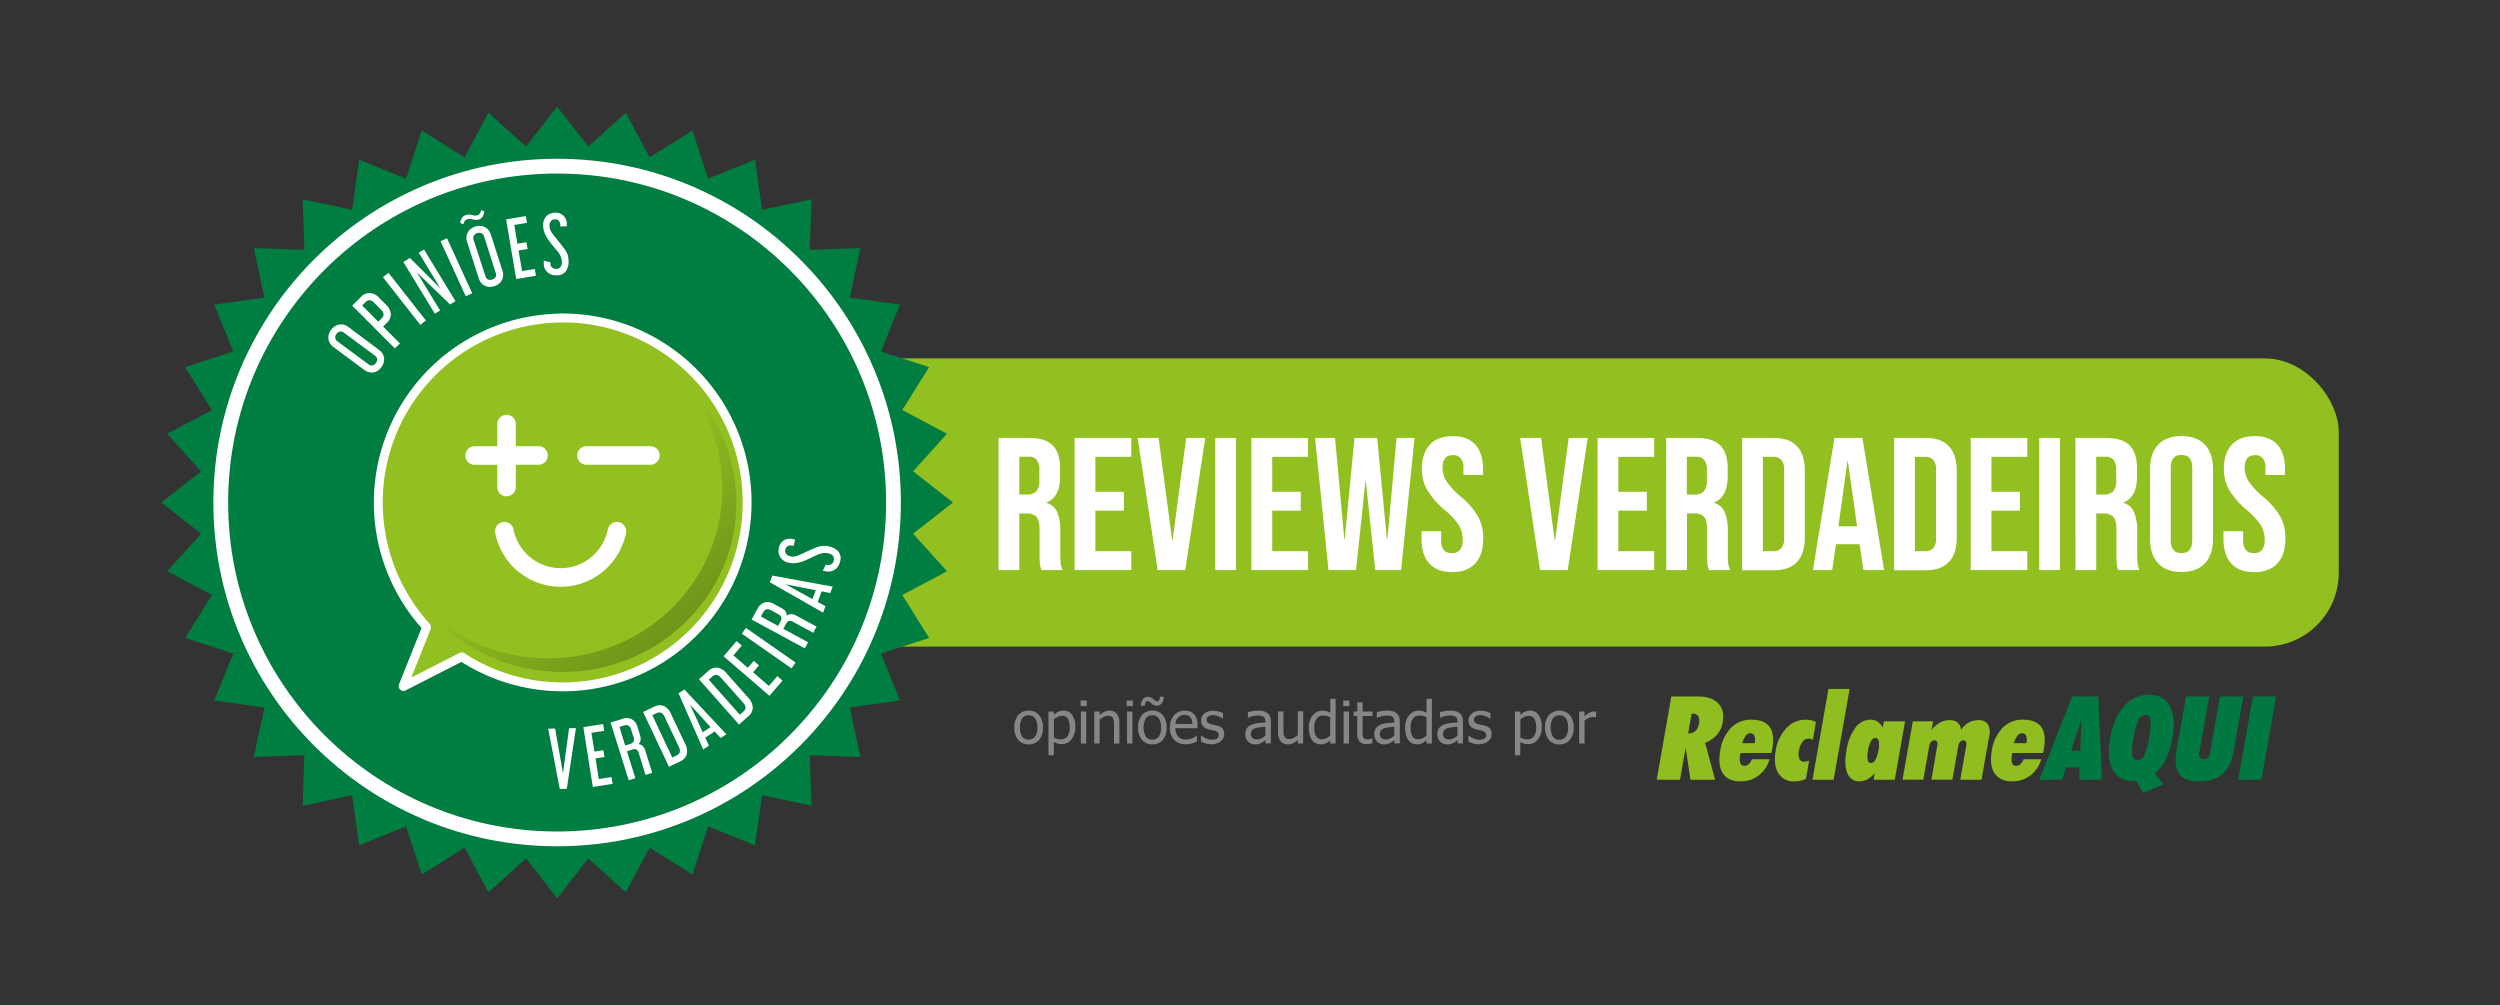 <svg id="Layer_1" data-name="Layer 1" xmlns="http://www.w3.org/2000/svg" xmlns:xlink="http://www.w3.org/1999/xlink" viewBox="0 0 893 359">
  <rect x="0" y="0" width="893" height="359" fill="#333333" stroke="none"/>
  <defs>
    <linearGradient id="Gradiente_sem_nome_21" x1="301.54" y1="306.76" x2="201.66" y2="180.34" gradientUnits="userSpaceOnUse">
      <stop offset="0"/>
      <stop offset="1" stop-opacity="0"/>
    </linearGradient>
    <linearGradient id="Gradiente_sem_nome_21-2" x1="258.61" y1="359.05" x2="148.59" y2="219.8" xlink:href="#Gradiente_sem_nome_21"/>
    <style>
      .cls-5{fill:#fff}.cls-8{fill:#868686}.cls-9{fill:#90be21}.cls-10{fill:#007841}
    </style>
  </defs>
  <rect x="282.45" y="128.03" width="552.96" height="102.94" rx="26.39" fill="#92c021"/>
  <path fill="#007d41" d="M340.4 179.49l-14.25 11.13 12.11 13.44-15.97 8.47 9.59 15.34-17.2 5.57 6.78 16.76-17.9 2.51 3.77 17.69-18.08-.64.65 18.06-17.68-3.76-2.52 17.91-16.77-6.8-5.57 17.22-15.32-9.6-8.5 15.97-13.41-12.11L199 320.91l-11.12-14.26-13.43 12.11-8.49-15.97-15.33 9.6-5.57-17.22-16.78 6.8-2.49-17.91-17.68 3.76.63-18.06-18.08.64 3.77-17.69-17.9-2.51 6.78-16.76-17.19-5.57 9.58-15.34-15.97-8.47 12.11-13.44-14.25-11.13 14.25-11.11-12.11-13.44 15.97-8.47-9.58-15.34 17.19-5.58-6.78-16.75 17.9-2.51-3.77-17.69 18.08.64-.63-18.06 17.68 3.76 2.49-17.91 16.78 6.78 5.57-17.2 15.33 9.59 8.49-15.96 13.43 12.09L199 38.09l11.13 14.24 13.41-12.09 8.5 15.96 15.32-9.59 5.57 17.2 16.77-6.78 2.52 17.91 17.68-3.76-.65 18.06 18.08-.64-3.77 17.69 17.9 2.51-6.78 16.75 17.2 5.58-9.59 15.34 15.97 8.47-12.11 13.44 14.25 11.11z"/>
  <path d="M202.22 113.62a65.89 65.89 0 00-49.85 110.32.16.16 0 010 .15L144 245a.14.14 0 00.2.18l20.65-10.53a.14.14 0 01.14 0 65.89 65.89 0 1037.21-121.07z" stroke-linecap="round" stroke-width="3.17" stroke="#fff" stroke-miterlimit="10" fill="#92c021"/>
  <path d="M242.24 134.29a59.39 59.39 0 0115.76 40.3c0 33.43-27.84 60.54-62.17 60.54a62.87 62.87 0 01-41.39-15.37A62.75 62.75 0 00200.85 240c34.34 0 62.17-27.1 62.17-60.54a59.69 59.69 0 00-20.78-45.17z" fill="url(#Gradiente_sem_nome_21)" opacity=".61"/>
  <path class="cls-5" d="M177.62 174.14a3.32 3.32 0 006.63 0V166h8.11a3.31 3.31 0 000-6.62h-8.11v-8.08a3.32 3.32 0 00-6.63 0v8.11h-8.1a3.31 3.31 0 000 6.62h8.1zM209.48 166h22.84a3.31 3.31 0 000-6.62h-22.84a3.31 3.31 0 000 6.62zM223.6 190.38a3.31 3.31 0 00-6.5-1.28 17.17 17.17 0 01-33.69 0 3.31 3.31 0 00-6.5 1.28 23.79 23.79 0 0046.69 0z"/>
  <path d="M150.53 222.6c.51.57 1 1.14 1.57 1.69l.1-.25c-.56-.47-1.12-.95-1.67-1.44z" fill="url(#Gradiente_sem_nome_21-2)" opacity=".61"/>
  <circle cx="199" cy="179.5" r="120.15" fill="none" stroke-width="5.28" stroke="#fff" stroke-miterlimit="10"/>
  <path class="cls-5" d="M135.41 125a4.56 4.56 0 011.25 1.36 4 4 0 01.53 1.58 4 4 0 01-.16 1.65 5.22 5.22 0 01-.79 1.56 5.36 5.36 0 01-1.28 1.24 4.05 4.05 0 01-1.53.62 4.24 4.24 0 01-1.66-.06 4.71 4.71 0 01-1.67-.82l-11-8.18a4.68 4.68 0 01-1.25-1.36 3.86 3.86 0 01-.53-1.56 4.18 4.18 0 01.15-1.64 5 5 0 01.8-1.59 5.06 5.06 0 011.28-1.21 4.43 4.43 0 011.53-.63 4.05 4.05 0 011.66 0 4.86 4.86 0 011.67.81zm-3.83 5.1a1.81 1.81 0 001.46.42 2.27 2.27 0 001.67-2.24 1.81 1.81 0 00-.83-1.28l-11-8.15a1.77 1.77 0 00-1.46-.42 2 2 0 00-1.22.83 2 2 0 00-.45 1.41 1.83 1.83 0 00.82 1.28zM129 106a4.15 4.15 0 013.09-1.35 5.26 5.26 0 013.47 1.84l2.22 2.24a5.26 5.26 0 011.82 3.48 4.15 4.15 0 01-1.38 3.08l-1.37 1.37 6 6-1.8 1.79-15.25-15.29zm6.12 8.91l1.23-1.22q1.41-1.41-.24-3.07l-2.45-2.47q-1.65-1.66-3.06-.27l-1.24 1.23zM138.78 97.47l13.35 17-2 1.57L136.78 99zM146.43 92.15L157.32 103l-7.75-12.74 1.89-1.15 11.24 18.47-1.93 1.18-11.84-11.44 8.27 13.59-1.88 1.15-11.25-18.47zM159.68 85.11l9 19.67-2.31 1.06-9-19.68zM164.4 79.63a4.49 4.49 0 01.64-1.84 2.66 2.66 0 011.46-1 3 3 0 011.14-.15 9.51 9.51 0 011 .17l.92.18a1.82 1.82 0 00.94-.08 1.87 1.87 0 00.85-.56 2.51 2.51 0 00.45-1.35l1.22.54a4.67 4.67 0 01-.66 1.88 2.48 2.48 0 01-1.35 1 2.75 2.75 0 01-1.1.14c-.33 0-.66-.1-1-.17s-.65-.13-1-.17a2.23 2.23 0 00-1 .11 1.85 1.85 0 00-.85.55 2.28 2.28 0 00-.48 1.26zm15.09 17.1a4.68 4.68 0 01.23 1.85 4 4 0 01-.5 1.59 4.05 4.05 0 01-1.09 1.25 5.23 5.23 0 01-1.56.8 5.14 5.14 0 01-1.76.25 3.77 3.77 0 01-1.6-.38 4.12 4.12 0 01-1.31-1 4.63 4.63 0 01-.88-1.63l-4.18-13.08a4.43 4.43 0 01-.22-1.84 3.75 3.75 0 01.48-1.54 4.11 4.11 0 011.08-1.25 5 5 0 011.58-.82 5 5 0 011.73-.23 4.18 4.18 0 011.62.38 3.86 3.86 0 011.32 1 4.47 4.47 0 01.88 1.63zm-6.09 1.92a1.81 1.81 0 00.95 1.19 2 2 0 001.48 0A2.05 2.05 0 00177 99a1.83 1.83 0 00.08-1.52l-4.16-13a1.81 1.81 0 00-1-1.19 2 2 0 00-1.47 0 2 2 0 00-1.19.89 1.83 1.83 0 00-.08 1.52zM187.83 77.17l.41 2.42-4.54.77 1.13 6.7 3.21-.54.41 2.42-3.21.54 1.24 7.35 4.54-.76.41 2.42-7.05 1.19-3.6-21.32zM198.17 76a4 4 0 013.1 1.06 4.31 4.31 0 011.21 3v.78l-2.35.07v-.58a2.14 2.14 0 00-.54-1.47 1.75 1.75 0 00-1.4-.51 1.72 1.72 0 00-1.48.72 2.75 2.75 0 00-.43 1.66 4 4 0 00.34 1.5 7.58 7.58 0 00.89 1.45c.25.34.56.73.93 1.18s.76.92 1.15 1.41.78 1 1.14 1.46.68.91 1 1.31a8.48 8.48 0 011 1.9 7.17 7.17 0 01.36 2.09 6.19 6.19 0 01-.93 3.83 3.86 3.86 0 01-3.24 1.5 5.34 5.34 0 01-1.93-.27 4.24 4.24 0 01-1.45-.85 4 4 0 01-.94-1.31 4.33 4.33 0 01-.37-1.65v-1.16l2.37.54v.52a1.91 1.91 0 00.58 1.34 2 2 0 001.52.53 1.88 1.88 0 001.54-.71 3 3 0 00.45-1.9 5.49 5.49 0 00-.28-1.51 7.35 7.35 0 00-.9-1.68c-.21-.31-.48-.65-.79-1l-1-1.18c-.35-.42-.69-.83-1-1.26s-.63-.83-.9-1.22a11 11 0 01-1.37-2.6 7.3 7.3 0 01-.42-2.18 4.77 4.77 0 01.97-3.44 4.27 4.27 0 013.17-1.37zM198.29 260.24l2.81 16 2.16-16.12 2.46-.06-3.26 21.7-2.51.06-4.14-21.54zM215.44 258.62l.38 2.43-4.55.72 1.06 6.71 3.22-.51.38 2.43-3.22.51 1.17 7.36 4.55-.72.39 2.43-7.07 1.12-3.38-21.36zM222.31 256.79a3.93 3.93 0 015.36 2.8l.91 2.87a4.33 4.33 0 01.23 2 2.33 2.33 0 01-.76 1.34 2.5 2.5 0 011.5.66 4.1 4.1 0 011 1.84l2.43 7.75-2.4.75-2.41-7.8a2.12 2.12 0 00-.81-1.27 2.17 2.17 0 00-1.62.06l-1.79.57 3 9.61-2.37.75-6.48-20.63zm1 9.5l1.64-.51a2.13 2.13 0 001.35-.9 2.18 2.18 0 000-1.57l-.85-2.68c-.43-1.39-1.28-1.89-2.55-1.49l-1.63.51zM233.71 252.41a4.17 4.17 0 013.36-.24 5.24 5.24 0 012.65 2.9l5 10.57a5.27 5.27 0 01.55 3.9 4.15 4.15 0 01-2.33 2.44l-4 1.9-9.22-19.56zm6.42 18.17l1.57-.75c1.2-.56 1.47-1.55.8-3L237.38 256c-.67-1.41-1.6-1.84-2.8-1.27l-1.57.74zM244.47 246.28l15 16-2.06 1.34-2.12-2.34-3.38 2.21 1.32 2.87-2.05 1.35-8.81-20.09zm6.53 15.29l2.81-1.84-7.36-8.12zM253 239.67a4.16 4.16 0 013.16-1.18 5.29 5.29 0 013.36 2l7.75 8.74a5.29 5.29 0 011.62 3.58 4.15 4.15 0 01-1.55 3l-3.35 3-14.34-16.19zm11.26 15.63l1.3-1.15c1-.88 1-1.91-.06-3.08l-8-9c-1-1.17-2.05-1.32-3.05-.44l-1.3 1.15zM263.1 229l1.87 1.61-3 3.49 5.14 4.44 2.13-2.47 1.86 1.6-2.1 2.47 5.65 4.87 3-3.5 1.86 1.61-4.67 5.42-16.38-14.12zM266.45 224.28l17.73 12.38-1.45 2.08L265 226.36zM270.59 217.43a4.3 4.3 0 012.49-2.22 4.25 4.25 0 013.32.5l2.64 1.43a4.47 4.47 0 011.59 1.3 2.29 2.29 0 01.38 1.5 2.55 2.55 0 011.54-.58 4.08 4.08 0 012 .6l7.14 3.88-1.2 2.2-7.21-3.91a2.11 2.11 0 00-1.46-.34c-.38.1-.76.49-1.12 1.17l-.9 1.65 8.86 4.81-1.19 2.18-19-10.31zm7.32 6.14l.82-1.51a2.1 2.1 0 00.34-1.59 2.16 2.16 0 00-1.11-1.09l-2.48-1.38c-1.28-.7-2.23-.46-2.87.7l-.81 1.51zM275.84 205.6l21.59 3.94-.84 2.3-3.1-.61-1.4 3.79 2.77 1.52-.85 2.3L275 208zm14.37 8.4l1.17-3.16-10.76-2.13zM278.22 195.7A4 4 0 01280 193a4.25 4.25 0 013.23-.44l.76.17-.5 2.29-.56-.12a2.16 2.16 0 00-1.57.17 1.79 1.79 0 00-.83 1.23 1.73 1.73 0 00.35 1.62 2.76 2.76 0 001.5.82 4 4 0 001.53 0 7.72 7.72 0 001.63-.51c.39-.16.85-.37 1.37-.62l1.65-.77c.58-.27 1.14-.52 1.69-.75s1.05-.45 1.5-.61a8.73 8.73 0 012.09-.5 7.17 7.17 0 012.11.16 6.17 6.17 0 013.49 1.83 3.87 3.87 0 01.67 3.51 5.23 5.23 0 01-.73 1.8 4.1 4.1 0 01-1.18 1.2 4 4 0 01-1.5.6 4.33 4.33 0 01-1.68 0l-1.14-.25 1.09-2.16.51.11a1.92 1.92 0 001.44-.24 2 2 0 00.89-1.35 1.85 1.85 0 00-.32-1.67 3.06 3.06 0 00-1.73-.89 4.84 4.84 0 00-1.53-.09 6.47 6.47 0 00-1.85.46 12.06 12.06 0 00-1.19.52l-1.39.67c-.48.24-1 .47-1.46.69s-1 .42-1.42.58a10.68 10.68 0 01-2.84.7 7.65 7.65 0 01-2.22-.12 4.75 4.75 0 01-3.08-1.9 4.2 4.2 0 01-.56-3.44zM356.69 156.44h11c3.81 0 6.6.89 8.35 2.67s2.63 4.5 2.63 8.19v2.9q0 7.35-4.85 9.3v.13a5.8 5.8 0 013.81 3.31 16.65 16.65 0 011.11 6.67v8.29a31.41 31.41 0 00.14 3.27 8 8 0 00.67 2.46H372a10.74 10.74 0 01-.54-2.15 32.88 32.88 0 01-.13-3.64v-8.63c0-2.16-.35-3.67-1.05-4.52a4.44 4.44 0 00-3.61-1.28h-2.57v20.22h-7.41zm10.11 20.23a4.45 4.45 0 003.34-1.15 5.41 5.41 0 001.11-3.84V168a6.05 6.05 0 00-.91-3.71 3.45 3.45 0 00-2.87-1.14h-3.37v13.48zM383.85 156.44h20.23v6.75h-12.81v12.47h10.18v6.74h-10.18v14.49h12.81v6.74h-20.23zM406.37 156.44h7.48l4.86 36.61h.13l4.86-36.61h6.81l-7.15 47.19h-9.84zM434.08 156.44h7.41v47.19h-7.41zM447 156.44h20.23v6.75h-12.79v12.47h10.18v6.74h-10.18v14.49h12.81v6.74H447zM469.74 156.44h7.14l3.31 36.27h.13l3.51-36.27h8.09l3.5 36.27h.14l3.3-36.27h6.41l-4.79 47.19h-9.24l-3.37-31.82h-.13l-3.37 31.82h-9.84zM510.53 201.24c-1.85-2-2.77-5-2.77-8.8v-2.69h7V193q0 4.59 3.85 4.59a3.61 3.61 0 002.86-1.11 5.45 5.45 0 001-3.61 10 10 0 00-1.35-5.23 25 25 0 00-5-5.42 29.74 29.74 0 01-6.4-7.32 14.84 14.84 0 01-1.82-7.38q0-5.59 2.83-8.66t8.22-3.07q5.32 0 8.06 3.07c1.82 2 2.73 5 2.73 8.79v2h-7v-2.43a5.43 5.43 0 00-1-3.54 3.42 3.42 0 00-2.76-1.11q-3.71 0-3.71 4.52a8.88 8.88 0 001.38 4.78 26.42 26.42 0 005 5.4 27.55 27.55 0 016.4 7.35 16.26 16.26 0 011.75 7.75q0 5.79-2.86 8.9t-8.33 3.1q-5.31-.06-8.08-3.13zM543 156.44h7.48l4.86 36.61h.13l4.86-36.61h6.81l-7.15 47.19h-9.89zM570.66 156.44h20.22v6.75h-12.81v12.47h10.18v6.74h-10.18v14.49h12.81v6.74h-20.22zM595.13 156.44h11c3.82 0 6.6.89 8.36 2.67s2.63 4.5 2.63 8.19v2.9q0 7.35-4.86 9.3v.13a5.8 5.8 0 013.81 3.31 16.65 16.65 0 011.11 6.67v8.29a31.41 31.41 0 00.14 3.27 8 8 0 00.67 2.46h-7.55a10.74 10.74 0 01-.54-2.15 32.88 32.88 0 01-.13-3.64v-8.63c0-2.16-.35-3.67-1-4.52a4.42 4.42 0 00-3.6-1.28h-2.57v20.22h-7.41zm10.11 20.23a4.44 4.44 0 003.34-1.15 5.41 5.41 0 001.11-3.84V168a6 6 0 00-.91-3.71 3.44 3.44 0 00-2.86-1.14h-3.38v13.48zM622.3 156.44h11.32c3.69 0 6.45 1 8.3 3s2.76 4.88 2.76 8.7V192q0 5.73-2.76 8.7c-1.85 2-4.61 3-8.3 3H622.3zm11.19 40.45a3.6 3.6 0 002.8-1.08 5.12 5.12 0 001-3.5v-24.54a5.17 5.17 0 00-1-3.51 3.63 3.63 0 00-2.8-1.07h-3.78v33.7zM655.26 156.44h10l7.74 47.19h-7.41l-1.35-9.37v.14h-8.44l-1.34 9.23h-6.88zm8.09 31.56l-3.3-23.32h-.13L656.68 188zM676.57 156.44h11.32q5.54 0 8.29 3t2.77 8.7V192q0 5.73-2.77 8.7c-1.84 2-4.6 3-8.29 3h-11.32zm11.19 40.45a3.57 3.57 0 002.79-1.08 5.07 5.07 0 001-3.5v-24.54a5.11 5.11 0 00-1-3.51 3.59 3.59 0 00-2.79-1.07H684v33.7zM703.94 156.44h20.22v6.75h-12.81v12.47h10.18v6.74h-10.18v14.49h12.81v6.74h-20.22zM728.41 156.44h7.41v47.19h-7.41zM741.35 156.44h11q5.73 0 8.36 2.67t2.63 8.19v2.9q0 7.35-4.86 9.3v.13a5.8 5.8 0 013.81 3.31 16.65 16.65 0 011.11 6.67v8.29a31.41 31.41 0 00.14 3.27 8 8 0 00.67 2.46h-7.55a10.74 10.74 0 01-.54-2.15 32.88 32.88 0 01-.13-3.64v-8.63c0-2.16-.35-3.67-1.05-4.52a4.41 4.41 0 00-3.6-1.28h-2.56v20.22h-7.42zm10.11 20.23a4.42 4.42 0 003.34-1.15 5.41 5.41 0 001.11-3.84V168a6 6 0 00-.91-3.71 3.44 3.44 0 00-2.86-1.14h-3.37v13.48zM770.88 201.21q-2.89-3.11-2.9-8.77v-24.81q0-5.65 2.9-8.76t8.36-3.1c3.64 0 6.42 1 8.36 3.1s2.9 5 2.9 8.76v24.81q0 5.67-2.9 8.77c-1.94 2.07-4.72 3.1-8.36 3.1s-6.43-1.03-8.36-3.1zm12.2-8.29v-25.76q0-4.65-3.84-4.65c-2.56 0-3.85 1.55-3.85 4.65v25.76c0 3.1 1.29 4.65 3.85 4.65s3.84-1.57 3.84-4.65zM797 201.24c-1.85-2-2.77-5-2.77-8.8v-2.69h7V193c0 3.06 1.29 4.59 3.85 4.59a3.61 3.61 0 002.86-1.11 5.45 5.45 0 001-3.61 10 10 0 00-1.35-5.23 25 25 0 00-5-5.42 30 30 0 01-6.4-7.32 15 15 0 01-1.82-7.38q0-5.59 2.83-8.66t8.22-3.07q5.33 0 8.06 3.07c1.82 2 2.73 5 2.73 8.79v2h-7v-2.43a5.49 5.49 0 00-.94-3.54 3.43 3.43 0 00-2.77-1.11q-3.71 0-3.71 4.52a8.81 8.81 0 001.39 4.78 26 26 0 005 5.4 27.55 27.55 0 016.4 7.35 16.27 16.27 0 011.76 7.75q0 5.79-2.87 8.9c-1.91 2.07-4.68 3.1-8.33 3.1s-6.33-1.08-8.14-3.13z"/>
  <path class="cls-8" d="M372.53 259.87a6.47 6.47 0 01-1.39 4.45 4.69 4.69 0 01-3.7 1.57 4.64 4.64 0 01-3.75-1.62 6.62 6.62 0 01-1.36-4.4 6.52 6.52 0 011.4-4.45 4.75 4.75 0 013.71-1.58 4.7 4.7 0 013.7 1.58 6.5 6.5 0 011.39 4.45zm-2 0a5.49 5.49 0 00-.81-3.3 2.69 2.69 0 00-2.3-1.07 2.74 2.74 0 00-2.32 1.07 7 7 0 000 6.56 3 3 0 004.62 0 5.49 5.49 0 00.83-3.26zM384.09 259.56a7 7 0 01-1.37 4.55 4.24 4.24 0 01-3.45 1.69 5.21 5.21 0 01-1.5-.19 5.48 5.48 0 01-1.34-.61v4.79h-1.92v-15.63h1.92v1.19a6.75 6.75 0 011.59-1.08 4.21 4.21 0 011.9-.43 3.57 3.57 0 013.07 1.55 7.13 7.13 0 011.1 4.17zm-2 .22a6.17 6.17 0 00-.62-3 2.17 2.17 0 00-2-1.08 3.68 3.68 0 00-1.58.36 6.47 6.47 0 00-1.44.94v6.47a7.09 7.09 0 001.29.5 5.1 5.1 0 001.23.13 2.73 2.73 0 002.32-1.09 5.2 5.2 0 00.81-3.23zM388.18 252.24H386v-2h2.19zm-.18 13.34h-1.92v-11.42H388zM399.84 265.58h-1.92v-6.51a13.25 13.25 0 00-.08-1.46 3.11 3.11 0 00-.29-1.09 1.49 1.49 0 00-.65-.64 2.6 2.6 0 00-1.15-.21 3.35 3.35 0 00-1.48.38 7.87 7.87 0 00-1.48 1v8.53h-1.93v-11.42h1.93v1.26a7.59 7.59 0 011.69-1.17 3.9 3.9 0 011.77-.41 3.28 3.28 0 012.64 1.11 4.82 4.82 0 01.95 3.21zM404.64 252.24h-2.19v-2h2.19zm-.14 13.34h-1.92v-11.42h1.92zM416.72 259.87a6.47 6.47 0 01-1.39 4.45 4.69 4.69 0 01-3.7 1.57 4.64 4.64 0 01-3.75-1.62 6.62 6.62 0 01-1.36-4.4 6.52 6.52 0 011.4-4.45 4.75 4.75 0 013.71-1.58 4.7 4.7 0 013.7 1.58 6.5 6.5 0 011.39 4.45zm-1-11a4.13 4.13 0 01-.76 2.39 2.17 2.17 0 01-1.75.8 2.64 2.64 0 01-1-.19 3.18 3.18 0 01-.88-.61 6.77 6.77 0 00-.77-.64 1.23 1.23 0 00-.65-.22.73.73 0 00-.7.46 3.83 3.83 0 00-.24 1.24h-1.43a3.81 3.81 0 01.78-2.38 2.22 2.22 0 011.73-.8 2.39 2.39 0 011 .2 3.66 3.66 0 01.88.59 5.13 5.13 0 00.79.61 1.27 1.27 0 00.65.21.74.74 0 00.7-.46 3.06 3.06 0 00.25-1.2zm-1 11a5.49 5.49 0 00-.81-3.3 2.69 2.69 0 00-2.3-1.07 2.74 2.74 0 00-2.32 1.07 7 7 0 000 6.56 3 3 0 004.62 0 5.49 5.49 0 00.83-3.26zM423.65 265.84a5.62 5.62 0 01-4.23-1.54 6 6 0 01-1.51-4.37 6.47 6.47 0 011.46-4.44 4.87 4.87 0 013.82-1.65 5.28 5.28 0 011.89.31 3.69 3.69 0 011.43 1 4.38 4.38 0 01.94 1.6 7.08 7.08 0 01.32 2.31v1.05h-7.91a4.28 4.28 0 001 3 3.67 3.67 0 002.77 1.06 5.22 5.22 0 001.25-.15 5.68 5.68 0 001.1-.37 6.3 6.3 0 00.87-.45c.24-.15.44-.29.6-.41h.11v2.09l-.84.33a8.32 8.32 0 01-.9.32 10.22 10.22 0 01-1 .23 7.11 7.11 0 01-1.17.08zm2.25-7.25a5.23 5.23 0 00-.18-1.34 2.91 2.91 0 00-.47-.95 2.23 2.23 0 00-.86-.65 3.15 3.15 0 00-4.24 1.67 4.24 4.24 0 00-.29 1.27zM432.81 265.85a7.45 7.45 0 01-2.15-.3 10.44 10.44 0 01-1.65-.66v-2.16h.1c.17.13.36.28.58.43a5.37 5.37 0 00.89.49 6.77 6.77 0 001.08.4 4.14 4.14 0 001.22.18 5.07 5.07 0 001-.11 2.32 2.32 0 00.78-.27 1.74 1.74 0 00.51-.5 1.57 1.57 0 00.16-.8 1.32 1.32 0 00-.37-1 3.13 3.13 0 00-1.33-.59l-1-.21c-.39-.08-.76-.17-1.09-.27a3.45 3.45 0 01-1.9-1.17 3.07 3.07 0 01-.6-1.91 3.13 3.13 0 011.17-2.52 4.68 4.68 0 013.1-1 8.38 8.38 0 011.91.23 6.63 6.63 0 011.61.6v2h-.1a6.13 6.13 0 00-1.64-.92 5.28 5.28 0 00-1.82-.34 3.1 3.1 0 00-1.61.4 1.34 1.34 0 00-.65 1.21 1.38 1.38 0 00.39 1.07 3 3 0 001.24.58l1 .22c.35.07.72.15 1.11.25a3.64 3.64 0 011.91 1 3 3 0 01.63 2 3.35 3.35 0 01-.29 1.4 3 3 0 01-.85 1.13 4.42 4.42 0 01-1.39.78 6.21 6.21 0 01-1.95.36zM452 264.36l-.63.48a4.3 4.3 0 01-.76.5 5.78 5.78 0 01-1 .41 4.69 4.69 0 01-1.33.14 3.55 3.55 0 01-1.34-.26 3.44 3.44 0 01-1.12-.75 3.33 3.33 0 01-.73-1.16 3.79 3.79 0 01-.28-1.46 3.9 3.9 0 01.5-2 3.42 3.42 0 011.59-1.32 7.82 7.82 0 012.27-.61c.87-.11 1.81-.19 2.82-.25v-.37a2.43 2.43 0 00-.21-1.09 1.53 1.53 0 00-.57-.64 2.39 2.39 0 00-.9-.31 7.78 7.78 0 00-1.09-.07 6.94 6.94 0 00-1.57.2 10.41 10.41 0 00-1.8.57h-.11v-2c.35-.1.86-.21 1.52-.34a11 11 0 012-.18 9.29 9.29 0 012 .18 3.93 3.93 0 011.45.67 2.79 2.79 0 01.93 1.21 4.71 4.71 0 01.31 1.82v7.82H452zm0-1.6v-3.17l-1.74.17a9.2 9.2 0 00-1.69.31 3 3 0 00-1.27.72 1.8 1.8 0 00-.5 1.35 1.89 1.89 0 00.56 1.48 2.27 2.27 0 001.61.5 3.46 3.46 0 001.65-.39 6.76 6.76 0 001.38-.97zM465.49 265.58h-1.92v-1.27a8 8 0 01-1.69 1.18 3.84 3.84 0 01-1.77.4 4.09 4.09 0 01-1.41-.24 3 3 0 01-1.15-.78 3.56 3.56 0 01-.76-1.34 6.23 6.23 0 01-.27-2v-7.41h1.92v6.5a12.75 12.75 0 00.07 1.51 2.75 2.75 0 00.3 1 1.44 1.44 0 00.64.65 2.54 2.54 0 001.16.2 3.31 3.31 0 001.5-.4 6.55 6.55 0 001.46-1v-8.52h1.92zM477.07 265.58h-1.92v-1.17c-.3.25-.56.46-.78.62a3.8 3.8 0 01-.77.45 4.78 4.78 0 01-.85.31 4.4 4.4 0 01-1 .1 3.84 3.84 0 01-1.72-.39 3.56 3.56 0 01-1.35-1.13 5.79 5.79 0 01-.87-1.87 9.81 9.81 0 01-.3-2.55 7.78 7.78 0 01.39-2.6 6 6 0 011.07-1.92 4.69 4.69 0 011.51-1.17 4.28 4.28 0 011.85-.42 5.16 5.16 0 011.5.19 6.1 6.1 0 011.34.59v-5h1.92zm-1.92-2.79v-6.58a6.53 6.53 0 00-1.29-.48 5.34 5.34 0 00-1.23-.13 2.74 2.74 0 00-2.32 1.11 5.22 5.22 0 00-.84 3.2 6 6 0 00.65 3.08 2.2 2.2 0 002.06 1.07 3.64 3.64 0 001.52-.34 6 6 0 001.45-.93zM482 252.24h-2.19v-2H482zm-.14 13.34h-1.92v-11.42h1.92zM488.13 265.8a3.29 3.29 0 01-2.45-.89 3.9 3.9 0 01-.88-2.83v-6.33h-1.3v-1.59h1.3v-3.29h1.92v3.29h3.54v1.59h-3.54v6.77a2.22 2.22 0 00.24.88 1.09 1.09 0 00.56.54 2.74 2.74 0 001.05.17 3 3 0 00.91-.13c.29-.1.51-.17.64-.23h.11v1.72a7 7 0 01-1.1.24 6.53 6.53 0 01-1 .09zM498.06 264.36l-.63.48a4.3 4.3 0 01-.76.5 5.78 5.78 0 01-1 .41 4.64 4.64 0 01-1.33.14 3.55 3.55 0 01-1.34-.26 3.44 3.44 0 01-1.12-.75 3.48 3.48 0 01-.73-1.16 3.79 3.79 0 01-.28-1.46 3.9 3.9 0 01.5-2 3.47 3.47 0 011.59-1.32 7.82 7.82 0 012.27-.61c.87-.11 1.81-.19 2.82-.25v-.37a2.43 2.43 0 00-.21-1.09 1.53 1.53 0 00-.57-.64 2.28 2.28 0 00-.9-.31 7.78 7.78 0 00-1.09-.07 6.94 6.94 0 00-1.57.2 10.41 10.41 0 00-1.8.57h-.11v-2c.36-.1.86-.21 1.52-.34a11.1 11.1 0 012-.18 9.29 9.29 0 012 .18 3.93 3.93 0 011.45.67 2.79 2.79 0 01.93 1.21 4.71 4.71 0 01.31 1.82v7.82h-1.91zm0-1.6v-3.17l-1.73.17a9.17 9.17 0 00-1.7.31 2.9 2.9 0 00-1.26.72 1.76 1.76 0 00-.5 1.35 1.89 1.89 0 00.55 1.48 2.29 2.29 0 001.61.5 3.46 3.46 0 001.65-.39 6.76 6.76 0 001.38-.97zM511.46 265.58h-1.92v-1.17c-.3.25-.56.46-.78.62a3.47 3.47 0 01-.76.45 5.42 5.42 0 01-.85.31 4.46 4.46 0 01-1 .1 3.88 3.88 0 01-1.73-.39 3.61 3.61 0 01-1.34-1.13 5.4 5.4 0 01-.87-1.87 9.78 9.78 0 01-.31-2.55 7.78 7.78 0 01.39-2.6 6.21 6.21 0 011.08-1.92 4.54 4.54 0 011.5-1.17 4.29 4.29 0 011.86-.42 5.09 5.09 0 011.49.19 6.1 6.1 0 011.34.59v-5h1.92zm-1.92-2.79v-6.58a6.47 6.47 0 00-1.28-.48 5.34 5.34 0 00-1.23-.13 2.73 2.73 0 00-2.32 1.11 5.22 5.22 0 00-.84 3.2 6 6 0 00.64 3.08 2.22 2.22 0 002.07 1.07 3.68 3.68 0 001.52-.34 5.9 5.9 0 001.44-.93zM520.62 264.36l-.62.48a4.35 4.35 0 01-.77.5 6 6 0 01-1 .41 4.72 4.72 0 01-1.34.14 3.59 3.59 0 01-1.34-.26 3.35 3.35 0 01-1.85-1.91 4 4 0 01-.27-1.46 3.81 3.81 0 01.5-2 3.44 3.44 0 011.58-1.32 7.91 7.91 0 012.27-.61c.88-.11 1.82-.19 2.82-.25v-.37a2.44 2.44 0 00-.2-1.09 1.68 1.68 0 00-.57-.64 2.39 2.39 0 00-.9-.31 7.92 7.92 0 00-1.1-.07 6.93 6.93 0 00-1.56.2 10.41 10.41 0 00-1.8.57h-.11v-2c.35-.1.86-.21 1.52-.34a11 11 0 012-.18 9.32 9.32 0 012 .18 3.93 3.93 0 011.45.67 2.86 2.86 0 01.93 1.21 4.91 4.91 0 01.31 1.82v7.82h-1.92zm0-1.6v-3.17l-1.73.17a9 9 0 00-1.69.31 3 3 0 00-1.27.72 1.8 1.8 0 00-.5 1.35 1.92 1.92 0 00.55 1.48 2.31 2.31 0 001.62.5 3.42 3.42 0 001.64-.39 6.25 6.25 0 001.38-.97zM528.32 265.85a7.43 7.43 0 01-2.14-.3 10.44 10.44 0 01-1.65-.66v-2.16h.1c.17.13.36.28.58.43a5.66 5.66 0 00.88.49 7.58 7.58 0 001.08.4 4.19 4.19 0 001.22.18 5.08 5.08 0 001-.11 2.34 2.34 0 00.77-.27 1.79 1.79 0 00.52-.5 1.57 1.57 0 00.16-.8 1.36 1.36 0 00-.37-1 3.13 3.13 0 00-1.33-.59l-1-.21c-.39-.08-.76-.17-1.09-.27a3.48 3.48 0 01-1.91-1.17 3.33 3.33 0 01.58-4.43 4.66 4.66 0 013.1-1 8.38 8.38 0 011.91.23 6.63 6.63 0 011.61.6v2h-.1a6.13 6.13 0 00-1.64-.92 5.29 5.29 0 00-1.83-.34 3.06 3.06 0 00-1.6.4 1.32 1.32 0 00-.66 1.21 1.38 1.38 0 00.39 1.07 3.1 3.1 0 001.25.58l1 .22c.35.07.72.15 1.11.25a3.57 3.57 0 011.9 1 2.93 2.93 0 01.64 2 3.35 3.35 0 01-.29 1.4 3 3 0 01-.85 1.13 4.42 4.42 0 01-1.39.78 6.23 6.23 0 01-1.95.36zM550.71 259.56a7 7 0 01-1.37 4.55 4.24 4.24 0 01-3.45 1.69 5.21 5.21 0 01-1.5-.19 5.48 5.48 0 01-1.34-.61v4.79h-1.93v-15.63h1.93v1.19a6.75 6.75 0 011.59-1.08 4.21 4.21 0 011.9-.43 3.57 3.57 0 013.07 1.55 7.13 7.13 0 011.1 4.17zm-2 .22a6.17 6.17 0 00-.62-3 2.17 2.17 0 00-2-1.08 3.68 3.68 0 00-1.58.36 6.47 6.47 0 00-1.44.94v6.47a7.09 7.09 0 001.29.5 5.1 5.1 0 001.23.13 2.73 2.73 0 002.32-1.09 5.2 5.2 0 00.81-3.23zM562.1 259.87a6.52 6.52 0 01-1.39 4.45 4.71 4.71 0 01-3.71 1.57 4.64 4.64 0 01-3.74-1.62 6.62 6.62 0 01-1.37-4.4 6.47 6.47 0 011.41-4.45 5.13 5.13 0 017.41 0 6.55 6.55 0 011.39 4.45zm-2 0a5.49 5.49 0 00-.81-3.3 2.68 2.68 0 00-2.3-1.07 2.71 2.71 0 00-2.31 1.07 7 7 0 000 6.56 2.69 2.69 0 002.31 1.11 2.72 2.72 0 002.3-1.09 5.49 5.49 0 00.82-3.28zM570.12 256.22H570a2.21 2.21 0 00-.46-.08H569a3.74 3.74 0 00-1.55.34 5 5 0 00-1.45 1v8.11h-1.92v-11.43H566v1.69a8.31 8.31 0 011.84-1.31 3.34 3.34 0 011.51-.38h.45l.33.05z"/>
  <path class="cls-9" d="M591.78 278.51l5.22-29.73h9.55c3.23 0 5.63.83 7.2 2.47s2.1 3.87 1.6 6.7a9.12 9.12 0 01-2 4.45 11 11 0 01-4.28 2.93l3.56 13.18h-8.79L602.11 267l-2 11.51zM604.24 255l-1.24 7a3.88 3.88 0 002.62-.89 4.58 4.58 0 001.24-2.65 3.73 3.73 0 00-.26-2.66 2.24 2.24 0 00-2-.89zM632.07 271.22a11 11 0 01-3.86 5.77 10.45 10.45 0 01-6.51 2.11q-4.4 0-6.28-2.84c-1.25-1.9-1.57-4.59-.95-8.1a14.9 14.9 0 013.84-8.18 9.85 9.85 0 017.23-2.91q4.71 0 6.57 2.59c1.25 1.72 1.56 4.32.95 7.79q-.1.62-.18.93a4.45 4.45 0 01-.15.58h-11l-.05.28a7.3 7.3 0 00-.06 3.3 1.43 1.43 0 001.52 1 2.18 2.18 0 001.51-.57 4.36 4.36 0 001.1-1.75zm-9.75-5.76h4.45a4.7 4.7 0 00-.09-2.66 1.51 1.51 0 00-1.52-.88 2 2 0 00-1.57.86 8.48 8.48 0 00-1.27 2.68M645.09 278.18a7.86 7.86 0 01-1.88.69 9.88 9.88 0 01-2.19.23 6.31 6.31 0 01-5.83-2.94q-1.8-2.94-.9-8.08a14.84 14.84 0 013.81-8 9.31 9.31 0 016.89-3 9.64 9.64 0 012 .2 6.55 6.55 0 011.67.63l-1.13 6.4a2.16 2.16 0 00-.73-.36 3.32 3.32 0 00-.86-.11 2.62 2.62 0 00-2.08 1.14 6.89 6.89 0 00-1.25 3.11 5.16 5.16 0 00.12 3 1.76 1.76 0 001.76 1 3 3 0 00.8-.11 7.89 7.89 0 00.94-.31zM647.42 278.51l5.71-32.43h7.56l-5.72 32.43h-7.55zM669.26 278.51l.41-2.3a10.84 10.84 0 01-2.7 2.2 5.78 5.78 0 01-2.72.69 4.41 4.41 0 01-4.36-2.9c-.84-1.94-.95-4.64-.33-8.12a18.18 18.18 0 013.17-8.13 6.68 6.68 0 015.4-2.88 4.55 4.55 0 012.49.68 6.18 6.18 0 011.92 2.17l.4-2.26h7.55l-3.68 20.85zm-2-10.43a9.1 9.1 0 00-.13 3.34c.17.75.56 1.12 1.18 1.12a1.9 1.9 0 001.59-1.15 10 10 0 001.07-3.31 9.05 9.05 0 00.11-3.35c-.19-.76-.58-1.15-1.19-1.15a1.91 1.91 0 00-1.57 1.15 10.14 10.14 0 00-1.06 3.35M679.58 278.51l3.68-20.85h7.24l-.54 3.09a9.4 9.4 0 013-2.64 7.26 7.26 0 013.5-.86 4.2 4.2 0 012.81.87 3.92 3.92 0 011.23 2.63 8.16 8.16 0 012.71-2.64 6.9 6.9 0 013.45-.86 3.84 3.84 0 013.38 1.43 5.46 5.46 0 01.52 4.15l-2.76 15.68h-7.6l2.14-12.14a2.17 2.17 0 00-.09-1.44 1 1 0 00-1-.47 1.42 1.42 0 00-1.12.54 3.14 3.14 0 00-.63 1.5l-2.11 12h-7.49l2.1-12.13a2.17 2.17 0 00-.09-1.44 1 1 0 00-1-.47 1.48 1.48 0 00-1.15.54 3.05 3.05 0 00-.64 1.5l-2.12 12zM729.11 271.22a11 11 0 01-3.85 5.77 10.49 10.49 0 01-6.51 2.11c-2.93 0-5-1-6.28-2.84s-1.57-4.59-1-8.1a14.9 14.9 0 013.85-8.18 9.82 9.82 0 017.23-2.91c3.14 0 5.32.86 6.57 2.59s1.56 4.32.94 7.79c-.07.41-.13.72-.17.93a4.45 4.45 0 01-.15.58h-11v.28a7.3 7.3 0 00-.06 3.3 1.45 1.45 0 001.53 1 2.2 2.2 0 001.51-.57 4.35 4.35 0 001.09-1.75zm-9.75-5.76h4.46a4.7 4.7 0 00-.09-2.66 1.52 1.52 0 00-1.52-.88 2 2 0 00-1.57.86 8.69 8.69 0 00-1.28 2.68"/>
  <path class="cls-10" d="M728.44 278.51l11.76-29.73h9.34l1.25 29.73h-8.08l.14-4.38H738l-1.41 4.38zm11.38-10.38h3.3l.27-11zM765.58 283.31l-2.45-4.25a4.16 4.16 0 00-.44 0h-.44c-3.57 0-6.09-1.35-7.57-4s-1.79-6.49-.92-11.4 2.51-8.72 4.93-11.42a11.54 11.54 0 018.93-4.06q5.26 0 7.46 4.05t.89 11.43a27.94 27.94 0 01-2.28 7.39 17.39 17.39 0 01-3.91 5.29l3 3.79zm-3.4-19.85a22 22 0 00-.51 6.33c.21 1.14.82 1.72 1.84 1.72a2.71 2.71 0 002.4-1.69 23.76 23.76 0 001.72-6.36 21.79 21.79 0 00.53-6.37 1.74 1.74 0 00-1.81-1.69 2.74 2.74 0 00-2.44 1.71 23.89 23.89 0 00-1.73 6.35M777.48 267.88l3.37-19.1h8.29l-3.51 19.89a2.91 2.91 0 00.13 1.93 1.41 1.41 0 001.33.62 2.07 2.07 0 001.58-.62 3.89 3.89 0 00.81-1.93l3.5-19.89h8.33l-3.37 19.1q-1 5.82-4 8.52c-2 1.8-4.72 2.7-8.27 2.7s-6-.9-7.27-2.7-1.63-4.64-.95-8.52M799.49 278.51l5.24-29.73h8.3l-5.24 29.73h-8.3z"/>
</svg>

